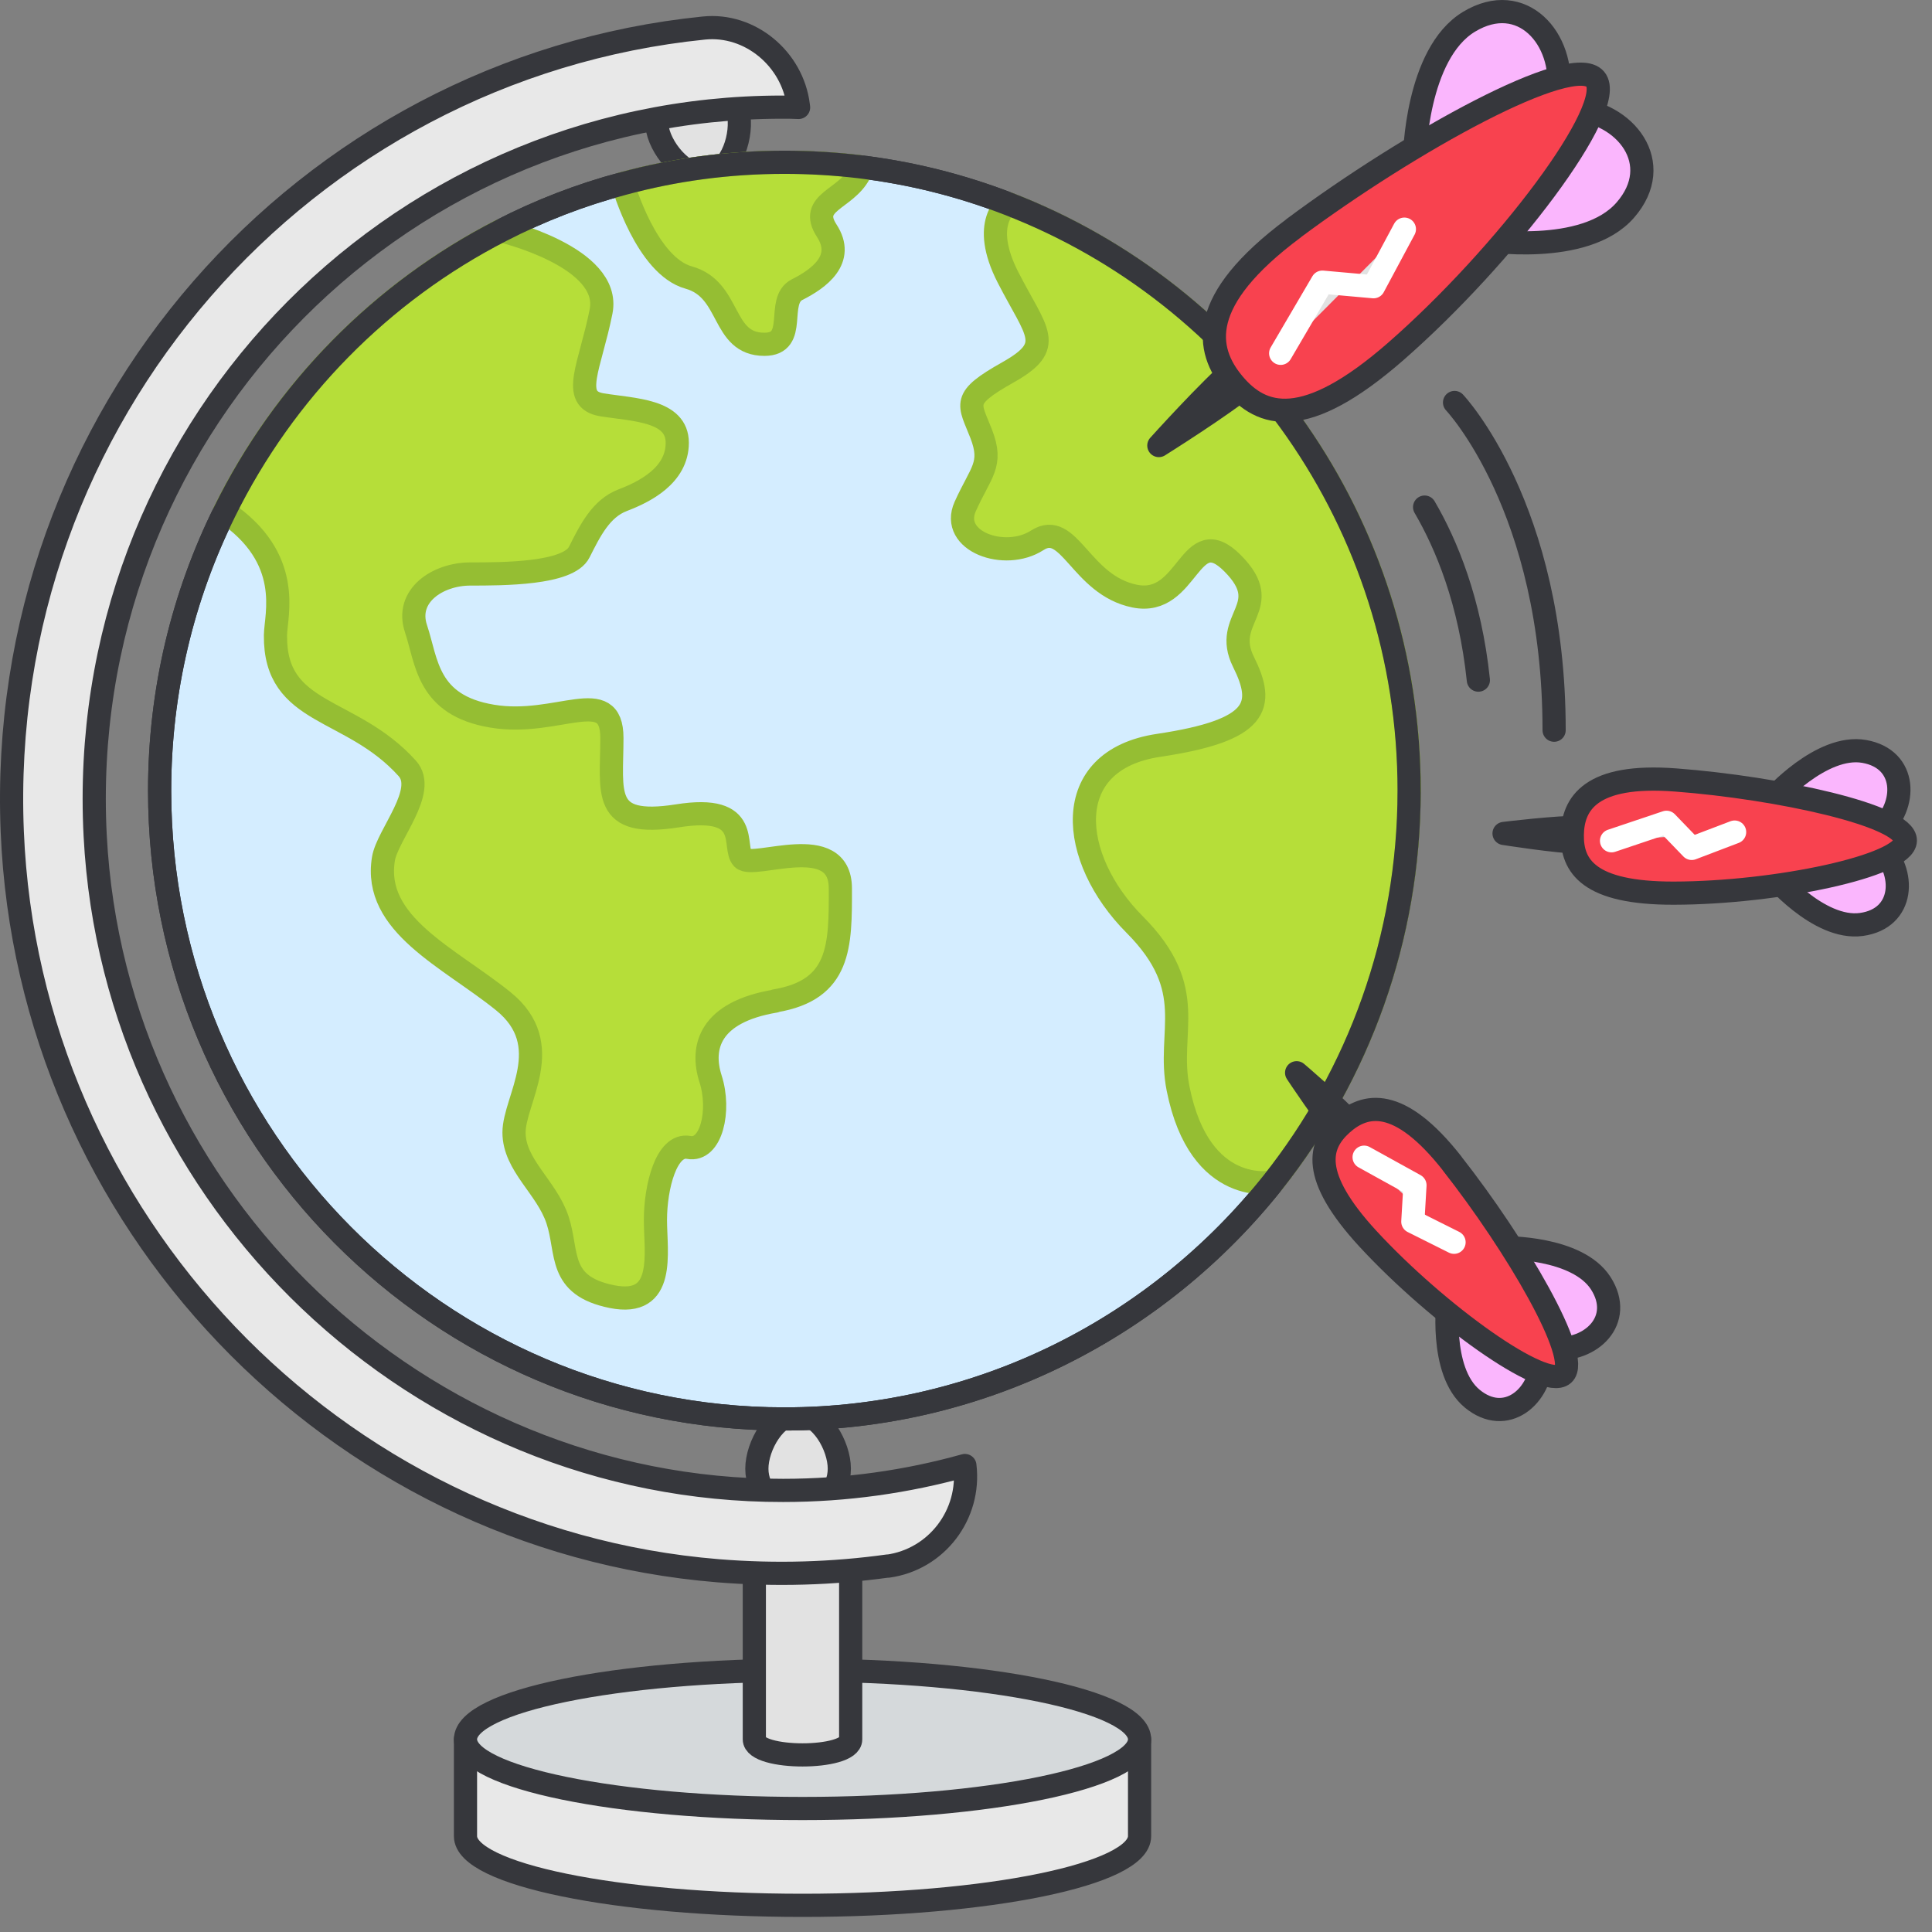 <svg width="125" height="125" viewBox="0 0 125 125" fill="none" xmlns="http://www.w3.org/2000/svg">
<rect x="0" y="0" width="125" height="125" fill="#808080" stroke="none"/>
<path d="M47.764 7.258C48.08 8.711 47.359 11.013 45.916 11.329C44.474 11.645 42.863 9.857 42.547 8.404C42.231 6.952 43.14 5.529 44.583 5.203C46.025 4.877 47.448 5.806 47.764 7.248V7.258Z" fill="#E2E2E2" stroke="#36373C" stroke-width="1.5" stroke-linecap="round" stroke-linejoin="round"/>
<path d="M54.304 95.026C54.304 96.508 53.109 97.714 51.636 97.714C50.164 97.714 48.969 96.508 48.969 95.026C48.969 93.544 50.164 91.45 51.636 91.45C53.109 91.45 54.304 93.544 54.304 95.026Z" fill="#E2E2E2" stroke="#36373C" stroke-width="1.5" stroke-linecap="round" stroke-linejoin="round"/>
<path d="M73.73 118.799C73.73 121.269 63.968 123.275 51.923 123.275C39.879 123.275 30.117 121.269 30.117 118.799C30.117 118.068 30.117 112.535 30.117 112.535C30.117 112.535 43.456 114.323 51.923 114.323C60.391 114.323 73.73 112.535 73.73 112.535V118.799Z" fill="#E8E8E8" stroke="#36373C" stroke-width="1.5" stroke-linecap="round" stroke-linejoin="round"/>
<path d="M51.923 117.01C63.967 117.01 73.73 115.007 73.73 112.535C73.73 110.063 63.967 108.059 51.923 108.059C39.88 108.059 30.117 110.063 30.117 112.535C30.117 115.007 39.88 117.01 51.923 117.01Z" fill="#D5D9DB" stroke="#36373C" stroke-width="1.5" stroke-linecap="round" stroke-linejoin="round"/>
<path d="M55.039 112.535C55.039 113.878 48.805 113.878 48.805 112.535V100.895H55.039V112.535Z" fill="#E2E2E2" stroke="#36373C" stroke-width="1.5" stroke-linecap="round" stroke-linejoin="round"/>
<path d="M91.17 51.157C91.17 60.731 87.87 69.525 82.377 76.471C74.966 85.808 63.554 91.805 50.749 91.805C28.429 91.805 10.328 73.606 10.328 51.157C10.328 44.666 11.84 38.54 14.537 33.096C18.391 25.28 24.684 18.887 32.411 14.925C34.901 13.641 37.549 12.613 40.296 11.882C43.635 10.973 47.133 10.499 50.749 10.499C52.389 10.499 54.01 10.598 55.6 10.785C58.95 11.191 62.171 12.001 65.214 13.177C80.391 19.026 91.17 33.817 91.17 51.147V51.157Z" fill="#D4EDFF" stroke="#36373C" stroke-width="1.5" stroke-miterlimit="10"/>
<path d="M50.152 64.772C45.924 65.484 45.311 67.737 45.973 69.802C46.635 71.857 46.013 74.514 44.56 74.238C43.108 73.971 42.406 76.807 42.406 78.931C42.406 81.055 43.108 84.593 39.59 83.891C36.073 83.18 36.774 81.055 36.073 78.931C35.371 76.807 33.257 75.394 33.257 73.27C33.257 71.145 36.073 67.608 32.555 64.772C29.038 61.937 24.108 59.812 24.809 55.564C25.066 54.003 27.665 51.177 26.35 49.715C22.695 45.654 17.764 46.355 17.823 41.099C17.833 39.804 19.029 36.129 14.523 33.096C18.377 25.28 24.671 18.887 32.397 14.925C32.397 14.925 39.59 16.615 38.889 20.152C38.187 23.689 36.873 25.843 38.938 26.189C41.003 26.525 43.819 26.525 43.819 28.649C43.819 30.774 41.685 31.831 40.282 32.364C38.889 32.898 38.187 34.311 37.476 35.724C36.774 37.137 32.545 37.137 30.431 37.137C28.317 37.137 26.202 38.55 26.914 40.674C27.625 42.798 27.615 45.634 31.844 46.335C36.073 47.047 39.59 44.211 39.59 47.748C39.59 51.285 38.889 53.558 43.819 52.787C48.749 51.997 47.337 54.833 48.048 55.544C48.759 56.255 54.361 53.736 54.371 57.471C54.381 61.206 54.381 64.041 50.162 64.753L50.152 64.772Z" fill="#B6DE39" stroke="#95BE33" stroke-width="1.5" stroke-linecap="round" stroke-linejoin="round"/>
<path d="M55.604 10.795V11.23C54.705 12.93 52.284 13.068 53.489 14.925C54.705 16.783 52.986 18.028 51.573 18.739C50.16 19.451 51.681 22.276 49.458 22.276C46.642 22.276 47.344 18.739 44.567 17.959C41.83 17.208 40.339 12.04 40.289 11.882C43.629 10.973 47.126 10.499 50.743 10.499C52.383 10.499 54.003 10.598 55.594 10.785L55.604 10.795Z" fill="#B6DE39" stroke="#95BE33" stroke-width="1.5" stroke-linecap="round" stroke-linejoin="round"/>
<path d="M91.172 51.157C91.172 60.731 87.871 69.525 82.378 76.471C82.378 76.471 77.635 77.508 76.222 70.434C75.472 66.699 77.635 64.061 73.406 59.812C69.178 55.564 68.476 49.191 74.968 48.223C81.459 47.254 81.864 45.654 80.451 42.818C79.038 39.982 82.566 39.281 79.75 36.445C76.934 33.609 76.934 39.281 73.416 38.569C69.899 37.858 69.188 33.609 67.103 34.963C65.008 36.307 61.441 35.022 62.449 32.77C63.467 30.507 64.257 30.072 63.486 28.076C62.716 26.09 62.153 25.814 65.225 24.085C68.298 22.355 67.073 21.565 65.225 17.959C63.378 14.362 65.225 13.186 65.225 13.186C80.402 19.036 91.181 33.827 91.181 51.157H91.172Z" fill="#B6DE39" stroke="#95BE33" stroke-width="1.5" stroke-linecap="round" stroke-linejoin="round"/>
<path d="M91.17 51.157C91.17 60.731 87.87 69.525 82.377 76.471C74.966 85.808 63.554 91.805 50.749 91.805C28.429 91.805 10.328 73.606 10.328 51.157C10.328 44.666 11.84 38.54 14.537 33.096C18.391 25.28 24.684 18.887 32.411 14.925C34.901 13.641 37.549 12.613 40.296 11.882C43.635 10.973 47.133 10.499 50.749 10.499C52.389 10.499 54.01 10.598 55.6 10.785C58.95 11.191 62.171 12.001 65.214 13.177C80.391 19.026 91.17 33.817 91.17 51.147V51.157Z" stroke="#36373C" stroke-width="1.5" stroke-miterlimit="10"/>
<path d="M57.448 101.32C53.891 101.814 50.216 101.933 46.451 101.627C21.562 99.591 1.831 78.901 0.794 53.815C-0.313 26.891 19.705 4.432 45.542 1.814C48.526 1.508 51.273 3.81 51.649 6.804L51.668 6.952C51.313 6.932 50.957 6.932 50.601 6.932C25.228 6.932 4.815 28.284 6.159 54.082C7.384 77.706 27.145 96.469 50.67 96.429C54.741 96.429 58.684 95.866 62.428 94.819C62.813 97.99 60.6 100.895 57.448 101.33V101.32Z" fill="#E8E8E8" stroke="#36373C" stroke-width="1.5" stroke-linecap="round" stroke-linejoin="round"/>
<path d="M80.816 24.816C79.156 26.209 74.977 28.827 74.977 28.827C74.977 28.827 78.287 25.152 79.946 23.759C81.606 22.365 80.747 23.492 80.984 23.778C81.221 24.065 82.476 23.422 80.826 24.816H80.816Z" fill="#36373C" stroke="#36373C" stroke-width="1.5" stroke-linecap="round" stroke-linejoin="round"/>
<path d="M91.516 10.202C91.516 10.202 91.614 3.484 95.043 1.409C98.472 -0.666 101.258 2.515 100.833 6.013" fill="#FAB6FD"/>
<path d="M91.516 10.202C91.516 10.202 91.614 3.484 95.043 1.409C98.472 -0.666 101.258 2.515 100.833 6.013" stroke="#36373C" stroke-width="1.5" stroke-linecap="round" stroke-linejoin="round"/>
<path d="M95.93 15.518C95.93 15.518 102.53 16.615 105.158 13.591C107.786 10.578 105.178 7.248 101.68 7.041" fill="#FAB6FD"/>
<path d="M95.93 15.518C95.93 15.518 102.53 16.615 105.158 13.591C107.786 10.578 105.178 7.248 101.68 7.041" stroke="#36373C" stroke-width="1.5" stroke-linecap="round" stroke-linejoin="round"/>
<path d="M83.693 14.767C91.252 9.135 101.745 3.355 103.217 5.124C104.689 6.892 97.397 16.536 90.313 22.731C84.404 27.898 81.628 26.999 79.8 24.806C77.972 22.612 77.409 19.451 83.703 14.767H83.693Z" fill="#F8424F" stroke="#36373C" stroke-width="1.5" stroke-linecap="round" stroke-linejoin="round"/>
<path d="M82.859 22.859L85.557 18.255L88.867 18.551L90.863 14.826" fill="#E2E2E2"/>
<path d="M82.859 22.859L85.557 18.255L88.867 18.551L90.863 14.826" stroke="white" stroke-width="1.5" stroke-linecap="round" stroke-linejoin="round"/>
<path d="M102.272 54.497C100.751 54.467 97.312 53.924 97.312 53.924C97.312 53.924 100.771 53.499 102.292 53.528C103.814 53.558 102.846 53.756 102.836 54.022C102.826 54.289 103.804 54.526 102.272 54.497Z" fill="#36373C" stroke="#36373C" stroke-width="1.5" stroke-linecap="round" stroke-linejoin="round"/>
<path d="M114.703 51.671C114.703 51.671 117.845 48.124 120.622 48.618C123.398 49.112 123.428 52.096 121.6 53.766" fill="#FAB6FD"/>
<path d="M114.703 51.671C114.703 51.671 117.845 48.124 120.622 48.618C123.398 49.112 123.428 52.096 121.6 53.766" stroke="#36373C" stroke-width="1.5" stroke-linecap="round" stroke-linejoin="round"/>
<path d="M114.625 56.552C114.625 56.552 117.648 60.198 120.435 59.812C123.221 59.427 123.359 56.433 121.591 54.704" fill="#FAB6FD"/>
<path d="M114.625 56.552C114.625 56.552 117.648 60.198 120.435 59.812C123.221 59.427 123.359 56.433 121.591 54.704" stroke="#36373C" stroke-width="1.5" stroke-linecap="round" stroke-linejoin="round"/>
<path d="M108.426 50.465C115.046 50.969 123.306 52.758 123.276 54.388C123.247 56.018 114.927 57.777 108.298 57.787C102.774 57.797 101.698 56.028 101.727 54.013C101.757 51.997 102.913 50.041 108.416 50.465H108.426Z" fill="#F8424F" stroke="#36373C" stroke-width="1.5" stroke-linecap="round" stroke-linejoin="round"/>
<path d="M104.266 54.398L107.823 53.202L109.453 54.892L112.229 53.835" fill="#E2E2E2"/>
<path d="M104.266 54.398L107.823 53.202L109.453 54.892L112.229 53.835" stroke="white" stroke-width="1.5" stroke-linecap="round" stroke-linejoin="round"/>
<path d="M86.835 73.467C85.817 72.321 83.891 69.406 83.891 69.406C83.891 69.406 86.549 71.669 87.556 72.815C88.564 73.961 87.764 73.378 87.556 73.556C87.349 73.734 87.843 74.613 86.825 73.467H86.835Z" fill="#36373C" stroke="#36373C" stroke-width="1.5" stroke-linecap="round" stroke-linejoin="round"/>
<path d="M97.328 80.729C97.328 80.729 102.051 80.65 103.573 83.031C105.094 85.413 102.93 87.468 100.47 87.24" fill="#FAB6FD"/>
<path d="M97.328 80.729C97.328 80.729 102.051 80.65 103.573 83.031C105.094 85.413 102.93 87.468 100.47 87.24" stroke="#36373C" stroke-width="1.5" stroke-linecap="round" stroke-linejoin="round"/>
<path d="M93.7 83.99C93.7 83.99 93.077 88.693 95.251 90.491C97.425 92.29 99.707 90.363 99.766 87.883" fill="#FAB6FD"/>
<path d="M93.7 83.99C93.7 83.99 93.077 88.693 95.251 90.491C97.425 92.29 99.707 90.363 99.766 87.883" stroke="#36373C" stroke-width="1.5" stroke-linecap="round" stroke-linejoin="round"/>
<path d="M93.947 75.275C98.067 80.512 102.356 87.833 101.15 88.91C99.945 89.997 93.019 85.037 88.503 80.146C84.749 76.066 85.312 74.08 86.814 72.726C88.315 71.373 90.519 70.908 93.947 75.266V75.275Z" fill="#F8424F" stroke="#36373C" stroke-width="1.5" stroke-linecap="round" stroke-linejoin="round"/>
<path d="M88.258 74.87L91.548 76.688L91.41 79.04L94.077 80.374" fill="#E2E2E2"/>
<path d="M88.258 74.87L91.548 76.688L91.41 79.04L94.077 80.374" stroke="white" stroke-width="1.5" stroke-linecap="round" stroke-linejoin="round"/>
<path d="M94.109 26.041C94.109 26.041 100.551 32.829 100.551 47.244" stroke="#36373C" stroke-width="1.5" stroke-linecap="round" stroke-linejoin="round"/>
<path d="M92.172 32.809C93.575 35.21 95.116 38.895 95.65 44.004" stroke="#36373C" stroke-width="1.5" stroke-linecap="round" stroke-linejoin="round"/>
</svg>
